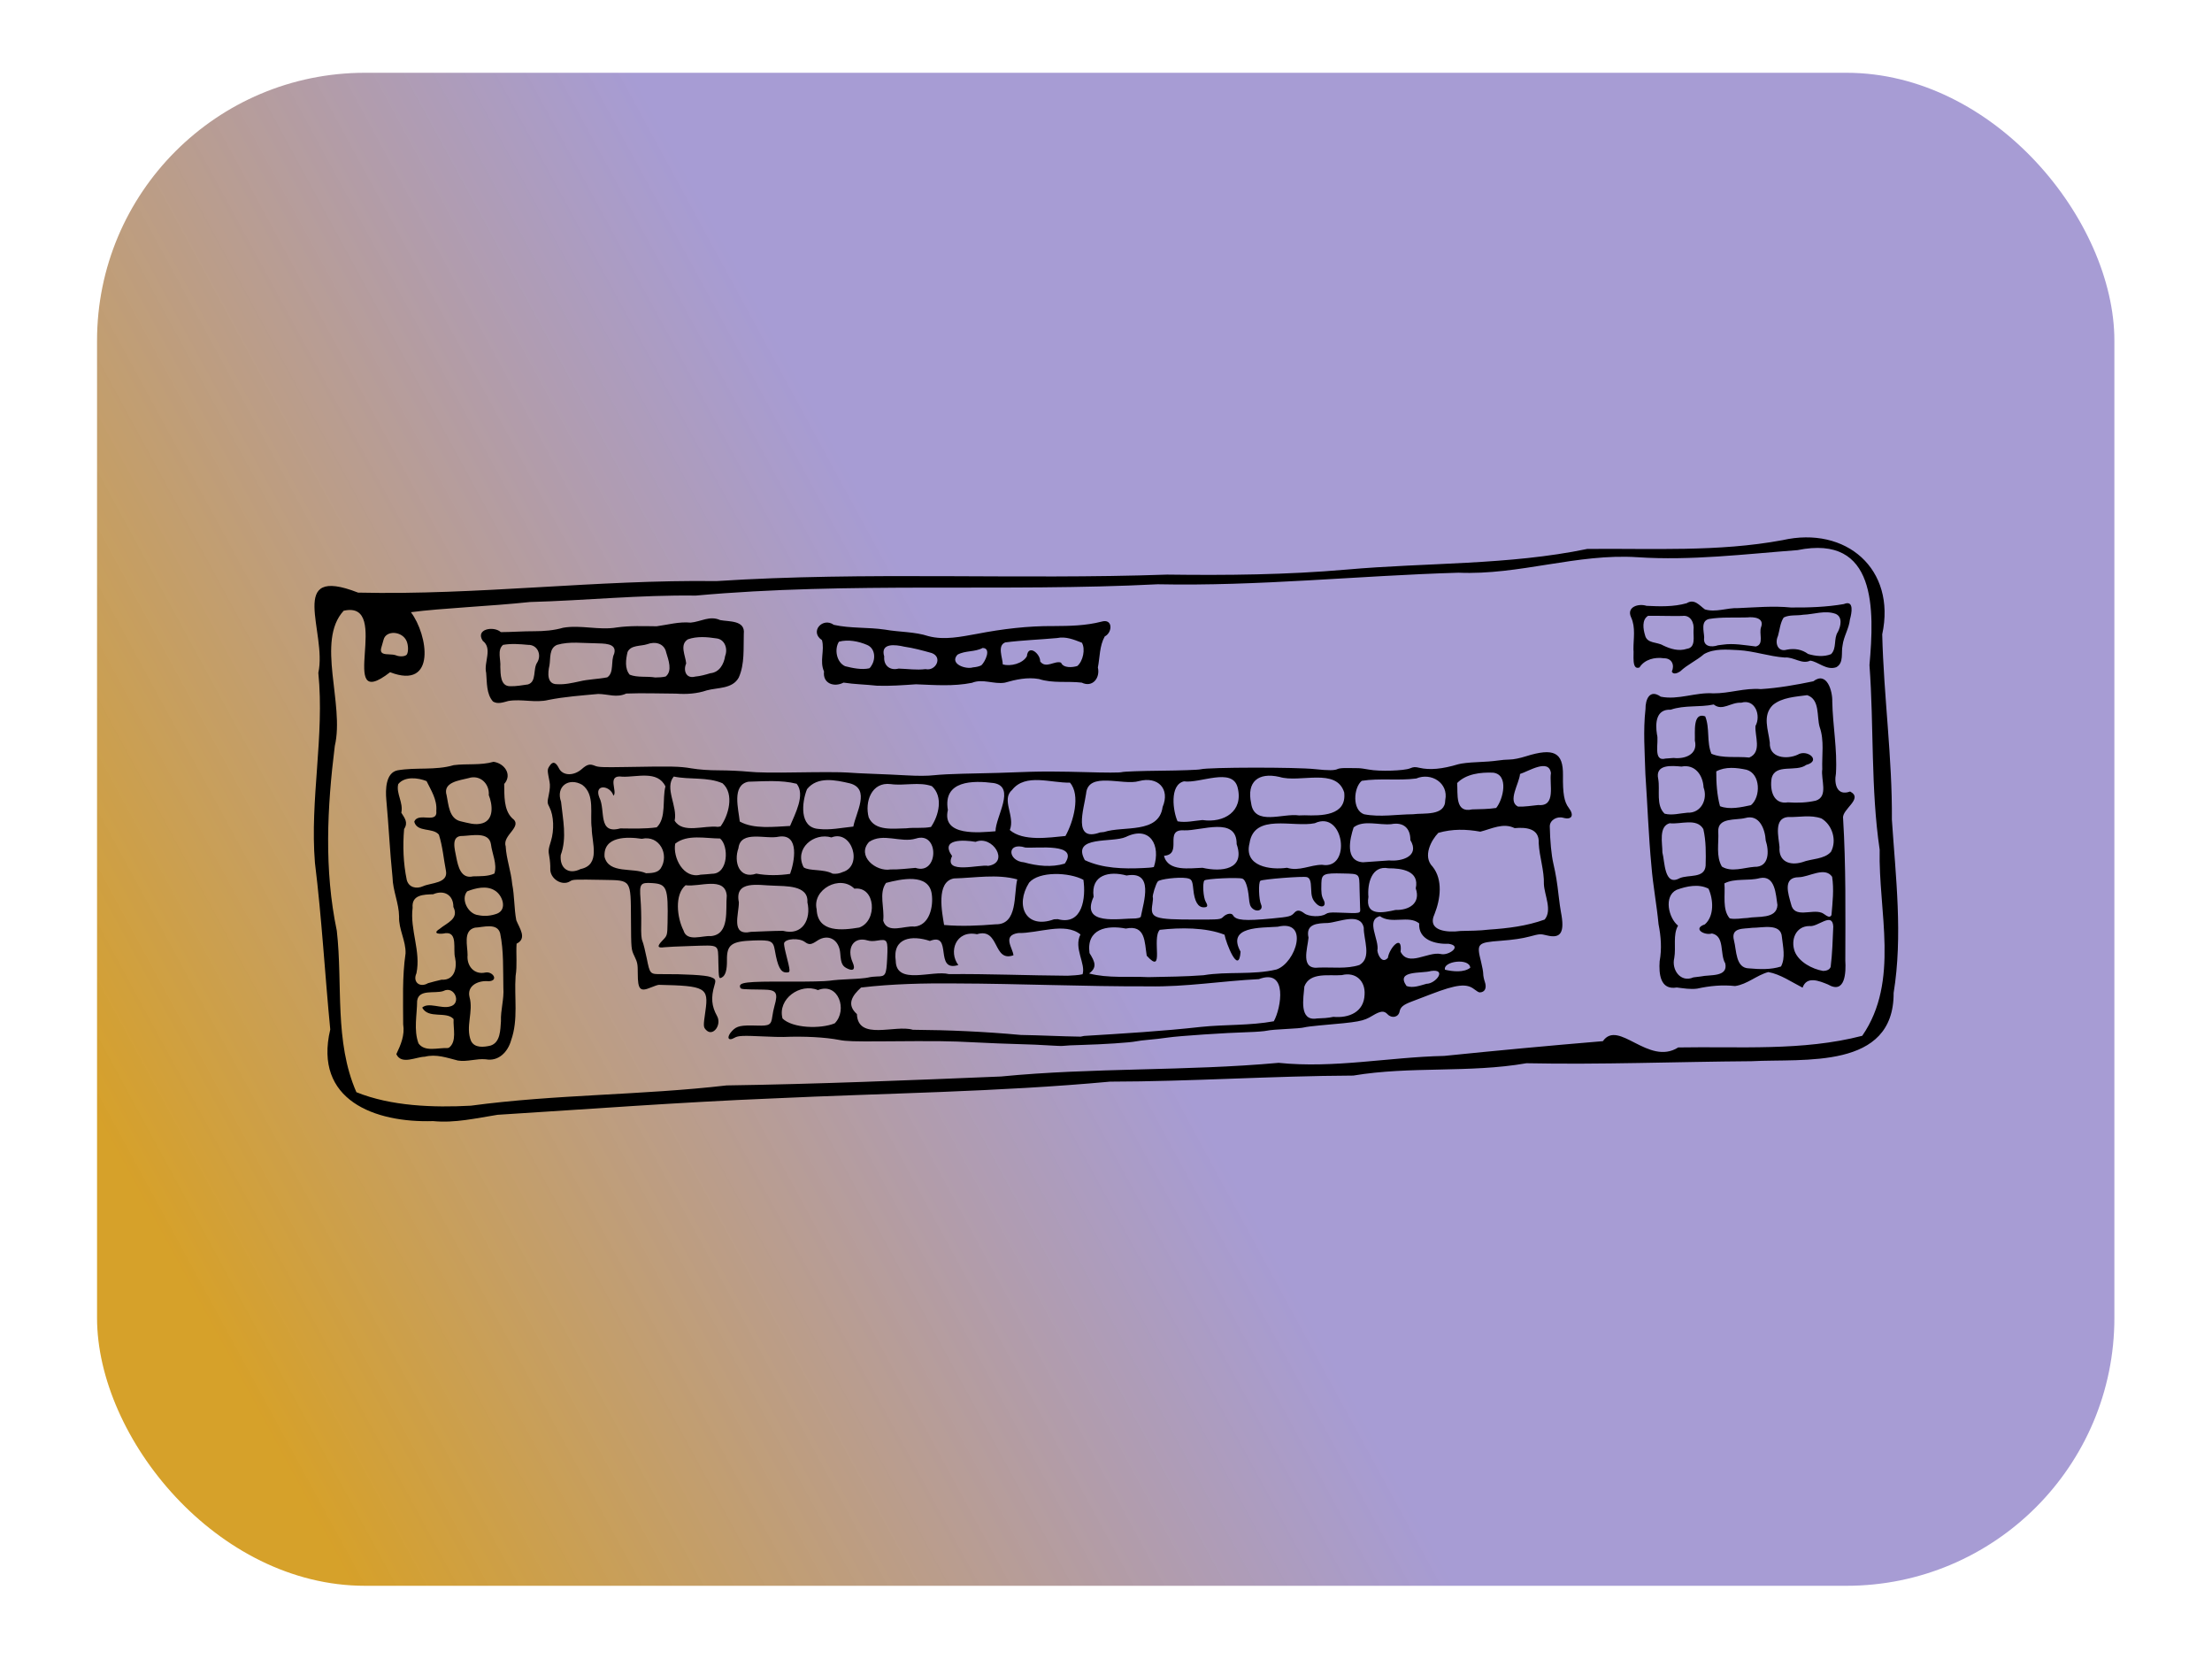 <?xml version="1.0" encoding="UTF-8" standalone="no"?>
<!-- Created with Inkscape (http://www.inkscape.org/) -->

<svg
   xmlns:dc="http://purl.org/dc/elements/1.1/"
   xmlns:cc="http://creativecommons.org/ns#"
   xmlns:rdf="http://www.w3.org/1999/02/22-rdf-syntax-ns#"
   xmlns:svg="http://www.w3.org/2000/svg"
   xmlns="http://www.w3.org/2000/svg"
   xmlns:xlink="http://www.w3.org/1999/xlink"
   xmlns:sodipodi="http://sodipodi.sourceforge.net/DTD/sodipodi-0.dtd"
   xmlns:inkscape="http://www.inkscape.org/namespaces/inkscape"
   version="1.1"
   id="svg2"
   width="5546.667"
   height="4160"
   viewBox="0 0 5546.667 4160"
   sodipodi:docname="keyboard.svg"
   inkscape:version="0.92.3 (unknown)">
  <defs
     id="defs6">
    <linearGradient
       inkscape:collect="always"
       id="linearGradient818">
      <stop
         style="stop-color:#ce8e00;stop-opacity:0.835"
         offset="0"
         id="stop814" />
      <stop
         style="stop-color:#8070c1;stop-opacity:0.694"
         offset="1"
         id="stop816" />
    </linearGradient>
    <linearGradient
       inkscape:collect="always"
       xlink:href="#linearGradient818"
       id="linearGradient820"
       x1="315.667"
       y1="3448.688"
       x2="2659.99"
       y2="2173.782"
       gradientUnits="userSpaceOnUse" />
    <filter
       inkscape:collect="always"
       style="color-interpolation-filters:sRGB"
       id="filter846"
       x="-0.063"
       width="1.126"
       y="-0.084"
       height="1.168">
      <feGaussianBlur
         inkscape:collect="always"
         stdDeviation="145.6"
         id="feGaussianBlur848" />
    </filter>
  </defs>
  <sodipodi:namedview
     pagecolor="#ffffff"
     bordercolor="#666666"
     borderopacity="1"
     objecttolerance="10"
     gridtolerance="10"
     guidetolerance="10"
     inkscape:pageopacity="0"
     inkscape:pageshadow="2"
     inkscape:window-width="1280"
     inkscape:window-height="776"
     id="namedview4"
     showgrid="false"
     inkscape:zoom="0.13479065"
     inkscape:cx="2477.2754"
     inkscape:cy="2046.1348"
     inkscape:window-x="0"
     inkscape:window-y="24"
     inkscape:window-maximized="1"
     inkscape:current-layer="svg2" />
  <rect
     style="color:#000000;clip-rule:nonzero;display:inline;overflow:visible;visibility:visible;opacity:1;isolation:auto;mix-blend-mode:normal;color-interpolation:sRGB;color-interpolation-filters:linearRGB;solid-color:#000000;solid-opacity:1;vector-effect:none;fill:url(#linearGradient820);fill-opacity:1;fill-rule:nonzero;stroke:none;stroke-width:0.5;stroke-linecap:butt;stroke-linejoin:miter;stroke-miterlimit:4;stroke-dasharray:none;stroke-dashoffset:0;stroke-opacity:1;marker:none;marker-start:none;marker-mid:none;marker-end:none;paint-order:normal;filter:url(#filter846);color-rendering:auto;image-rendering:auto;shape-rendering:auto;text-rendering:auto;enable-background:accumulate"
     id="rect812"
     width="5546.667"
     height="4160"
     x="0"
     y="0"
     rx="736.696"
     ry="736.696"
     transform="matrix(0.912,0,0,0.912,243.336,182.502)" />
  <path
     id="path817"
     style="fill:#000000;stroke-width:2.667"
     d="m 1020.508,1640.673 c 3.853,-7.199 3.441,-22.738 -0.872,-32.928 -10.808,-25.535 -51.533,-28.16 -57.78,-3.725 -1.567,6.129 -3.969,14.562 -5.338,18.74 -4.156,12.681 0.565,17.705 16.844,17.924 7.648,0.103 16.306,1.219 19.24,2.479 10.197,4.382 24.932,3.066 27.906,-2.491 z m 3299.141,-24.123 c 27.788,-4.113 55.612,1.442 83.145,4.503 21.737,-5.207 6.834,-33.165 13.386,-49.168 8.071,-22.944 -18.971,-25.529 -35.048,-23.677 -31.92,1.037 -64.241,-1.38 -95.838,3.901 -21.117,5.065 -12.518,30.742 -12.009,46.074 -3.472,23.101 17.58,25.755 34.757,19.821 3.869,-0.492 7.738,-0.976 11.608,-1.454 z m -89.474,10.276 c 22.614,-3.166 15.515,-30.704 16.46,-46.791 2.303,-18.015 -7.461,-38.897 -28.631,-35.5 -28.468,0.524 -57.081,-0.701 -85.459,-0.311 -15.958,9.692 -12.201,33.287 -7.551,48.513 4.935,21.534 29.97,16.501 45.003,25.53 18.65,9.041 39.643,15.503 60.178,8.559 z m 361.291,13.463 c 14.96,-14.962 5.798,-38.953 17.068,-55.803 7.246,-13.764 12.563,-37.365 -5.575,-45.184 -26.567,-9.677 -54.672,1.3 -81.769,2.198 -16.017,2.825 -33.841,-0.596 -48.535,6.948 -8.963,13.587 -9.835,30.948 -14.389,46.364 -8.44,17.91 -0.28,41.058 22.562,34.22 19.12,-3.677 37.376,-0.737 53.059,10.807 18.305,5.586 39.477,7.8 57.58,0.449 z m -399.369,43.855 c 7.419,-15.972 0.632,-33.714 -19.652,-33.497 -22.572,-3.448 -48.615,2.64 -61.36,23.047 -20.582,7.67 -13.329,-32.892 -15.136,-45.302 -0.239,-26.822 5.867,-55.082 -5.908,-80.391 -12.208,-26.3 18.911,-35.367 38.562,-28.887 33.523,1.7 68.23,2.758 100.771,-6.538 19.582,-12.157 32.03,5.724 45.769,15.542 27.519,8.168 55.297,-4.293 83.161,-3.238 44.091,-1.805 88.232,-5.949 132.328,-1.579 44.359,0.4 89.106,-0.991 132.863,-8.58 26.752,-11.301 19.546,23.733 15.298,38.485 -2.266,23.004 -15.742,42.42 -18.482,65.333 -4.02,17.949 3.878,43.855 -15.752,54.542 -24.676,8.726 -45.366,-14.019 -65.28,-16.519 -20.907,10.305 -41.626,-9.88 -63.899,-7.762 -39.347,-2.709 -76.915,-16.398 -116.362,-18.556 -28.558,-1.339 -59.948,-4.623 -85.864,9.784 -18.616,16.344 -41.885,26.272 -59.901,43.44 -5.77,3.805 -17.012,9.373 -21.157,0.677 z m -1490.752,-14.089 c 14.57,-12.168 20.806,-42.876 11.473,-58.477 -19.989,-7.702 -40.295,-16.262 -62.23,-11.642 -43.272,3.957 -86.859,5.406 -129.933,10.932 -20.592,7.934 -6.544,38.53 -6.089,55.27 19.435,5.371 49.806,-2.006 60.352,-20.529 3.269,-31.723 34.096,-6.254 33.327,12.952 14.478,19.43 36.83,-3.057 52.357,3.08 5.888,14.144 28.728,12.167 40.743,8.415 z m -240.565,-1.743 c 9.812,-9.094 25.961,-43.328 3.127,-43.492 -19.634,10.54 -43.636,6.02 -63.057,16.851 -20.723,22.87 20.428,37.517 38.957,31.782 7.182,-0.622 14.454,-1.935 20.973,-5.141 z m -140.035,9.518 c 25.494,5.818 44.024,-29.69 15.551,-40.323 -22.643,-6.294 -45.653,-12.647 -69.028,-15.985 -21.571,-5.045 -60.581,-10.309 -50.043,24.67 -2.069,22.538 14.363,36.053 36.118,30.304 22.942,0.672 44.358,4.174 67.401,1.333 z m -135.04,-9.538 c 10.556,-16.733 8.627,-42.671 -11.471,-51.113 -21.64,-9.248 -47.685,-14.288 -70.583,-8.069 -11.947,18.601 -6.213,51.517 15.466,61.438 19.149,4.851 41.329,9.405 60.456,5.351 2.729,-1.88 4.693,-4.668 6.133,-7.606 z m 13.341,51.163 c -27.864,-3.173 -56.146,-3.439 -83.824,-7.795 -23.572,12.31 -52.661,2.513 -48.969,-27.907 -11.667,-26.128 1.998,-53.013 -5.144,-78.584 -31.8,-21.029 1.764,-58.526 29.765,-38.331 42.04,9.342 85.814,5.601 128.369,11.977 36.203,6.471 74.031,4.891 109.129,16.439 39.888,10.434 81.958,1.212 121.733,-5.866 63.218,-12.237 127.355,-20.003 191.83,-19.503 40.325,-0.145 80.921,-0.941 120.189,-11.111 28.805,-8.502 27.948,27.185 8.094,37.103 -13.28,23.635 -12.153,51.959 -17.237,77.876 6.17,26.226 -13.409,51.135 -40.493,37.973 -35.678,-4.263 -72.505,2.252 -107.18,-9.057 -29.128,-5.182 -58.011,1.217 -85.792,9.174 -27.59,4.506 -55.355,-10.671 -82.331,0.341 -46.242,9.354 -93.575,5.507 -140.268,3.709 -32.537,2.24 -65.258,4.697 -97.872,3.562 z m -417.82,-31.294 c 22.795,-2.206 34.018,-22.742 37.106,-43.244 7.175,-18.067 -0.732,-42.058 -22.175,-44.155 -23.295,-3.598 -48.547,-5.649 -71.137,2.353 -21.818,13.432 -5.842,41.171 -4.412,60.604 -7.9,17.572 -0.116,39.01 22.488,32.897 13.004,-1.195 25.678,-4.663 38.13,-8.455 z m -111.958,8.195 c 17.434,-14.066 6.791,-41.824 1.344,-59.958 -4.806,-23.316 -27.667,-28.572 -47.539,-21.067 -16.43,5.499 -41.12,1.582 -49.459,19.686 -4.319,18.181 -7.657,41.586 5.445,56.859 19.717,7.725 42.763,3.33 63.957,6.928 8.777,-0.145 17.686,-0.347 26.253,-2.447 z m -216.704,12.365 c 23.061,-5.609 46.999,-5.685 70.181,-10.269 17.768,-11.759 8.103,-40.531 17.294,-59.067 8.249,-28.091 -28.543,-25.332 -45.892,-26.282 -32.298,-0.15 -65.728,-5.262 -97.21,3.884 -20.643,8.465 -16.026,33.993 -19.215,51.833 -4.12,17.826 -6.959,47.416 19.518,46.851 18.665,1.195 37.19,-3.044 55.324,-6.95 z m -128.662,7.519 c 22.52,-6.86 11.715,-38.887 23.45,-55.466 11.306,-19.06 0.401,-44.344 -23.156,-43.753 -20.722,-1.934 -42.164,-3.643 -62.725,0.014 -15.466,12.924 -5.197,37.308 -6.908,55.231 0.762,17.892 -0.336,48.801 24.971,48.446 14.899,0.417 29.668,-2.433 44.369,-4.473 z m -87.644,42.901 c -16.934,-19 -14.953,-47.71 -17.159,-71.691 -6.503,-26.497 16.832,-61.279 -8.506,-80.489 -19.623,-29.706 27.437,-38.068 45.29,-21.883 27.604,-0.062 55.782,-2.39 83.653,-2.244 24.509,-0.029 48.99,-1.9 72.592,-8.751 44.721,-7.698 89.615,6.926 134.385,-0.722 33.187,-4.716 66.642,-3.238 99.967,-2.952 28.322,-3.819 56.352,-11.925 85.253,-9.14 25.35,-2.13 48.027,-18.394 74.115,-6.35 22.385,4.295 63.468,-0.089 59.246,34.531 -1.157,36.526 2.568,75.409 -12.667,109.613 -15.844,28.684 -52.58,24.699 -80.013,32.046 -24.855,8.474 -51,10.147 -77.055,8.202 -41.658,-0.228 -83.409,-1.765 -125.018,-0.197 -24.218,11.345 -45.676,1.256 -70.221,1.023 -41.626,3.875 -83.654,6.8 -124.662,14.922 -33.088,8.286 -67.499,-3.076 -100.706,2.681 -12.409,3.218 -26.436,8.77 -38.494,1.398 z m 2960.343,141.469 c 28.05,3.321 61.876,-8.679 53.294,-43.653 1.061,-20.12 -6.04,-72.171 25.981,-60.678 12.027,29.73 3.155,64.348 15.608,93.85 28.277,12.2 64.145,6.065 94.851,9.441 32.44,-13.612 13.554,-53.708 15.618,-79.207 14.462,-26.023 -0.901,-68.774 -35.782,-58.271 -26.088,-1.709 -47.36,22.012 -68.932,4.417 -35.552,7.655 -72.805,0.997 -107.759,13.072 -37.099,-1.735 -38.967,33.566 -34.596,61.752 5.811,18.526 -11.305,69.46 21.486,60.808 6.726,-0.716 13.476,-1.211 20.232,-1.532 z m 356.513,107.044 c 32.446,-10.084 12.311,-53.574 16.299,-78.732 -1.272,-35.39 5.524,-71.672 -6.55,-105.997 -7.742,-26.219 1.317,-68.918 -31.273,-79.761 -28.918,3.938 -62.96,5.525 -86.075,24.676 -26.966,26.337 -11.303,62.67 -7.661,94.054 -2.189,39.099 42.505,43.007 69.656,30.631 23.806,-14.996 60.916,14.972 21.772,25.495 -25.728,19.113 -77.772,-4.589 -86.904,33.645 -4.728,28.794 3.65,66.34 41.008,60.258 23.25,1.644 46.947,0.982 69.729,-4.271 z m -162.502,11.338 c 24.989,-20.663 24.291,-78.751 -11.087,-88.804 -24.617,-5.33 -53.116,-8.415 -75.915,4.091 -0.21,27.706 1.741,59.74 9.376,87.293 23.481,9.35 53.438,2.66 77.627,-2.58 z m -159.344,18.882 c 34.667,1.655 51.447,-34.084 40.482,-63.419 -1.565,-30.734 -21.345,-58.813 -55.401,-52.208 -24.186,-2.267 -66.809,-6.533 -58.203,31.404 4.812,28.146 -6.274,65.424 15.866,86.664 18.655,5.055 38.473,-1.022 57.256,-2.441 z m 288,124.087 c 23.203,-9.079 55.196,-6.901 71.962,-26.037 15.349,-28.466 3.457,-67.378 -23.79,-83.562 -27.518,-10.028 -56.037,-2.66 -84.275,-3.638 -36.334,3.278 -22.882,50.859 -20.969,75.151 -2.803,36.639 25.832,47.412 57.072,38.086 z m -120,11.663 c 37.79,1.129 36.985,-39.926 28.323,-66.068 -1.528,-28.308 -15.88,-66.495 -51.295,-56.334 -23.373,6.125 -69.775,-2.258 -67.67,34.235 1.681,28.937 -6.234,61.585 9.102,87.539 23.869,14.965 55.323,2.51 81.54,0.627 z m -187.668,28.58 c 21.718,-9.817 62.739,1.498 65.323,-31.413 0.804,-30.564 1.18,-61.925 -5.725,-91.831 -16.573,-28.831 -57.441,-11.188 -84.47,-14.646 -28.169,7.984 -17.998,50.423 -18.193,73.403 6.196,21.933 4.197,85.836 43.064,64.487 z m 380.907,92.294 c 2.728,-31.761 6.54,-64.324 1.61,-95.981 -18.37,-26.359 -57.694,0.772 -83.642,1.165 -41.337,0.01 -26.065,42.559 -19.405,67.164 7.745,37.122 51.418,12.502 76.255,21.73 7.192,1.834 19.709,17.31 25.182,5.922 z m -210.572,7.332 c 25.146,-4.998 73.38,3.756 75.061,-32.353 -4.078,-26.284 -5.401,-75.431 -43.954,-67.608 -28.903,7.86 -62.439,-0.475 -89.013,13.26 2.584,27.899 -5.922,65.661 13.28,87.759 14.521,3.146 29.919,-0.67 44.626,-1.057 z m 84,121.678 c 11.754,-21.897 4.877,-49.786 2.272,-73.7 -2.08,-36.048 -49.605,-23.015 -74.463,-23.317 -21.16,3.195 -54.448,-2.015 -45.697,31.775 6.475,24.494 3.694,69.663 37.842,69.972 26.517,2.341 54.439,3.564 80.047,-4.73 z m 124.516,0.99 c 4.218,-33.501 5.11,-67.718 6.552,-101.305 -2.26,-37.544 -38.787,2.061 -59.596,-1.104 -34.862,0.046 -47.772,35.072 -36.965,63.937 10.39,26.079 43.41,43.842 70.843,48.606 7.351,-0.01 16.44,-2.26 19.167,-10.134 z m -325.741,24.044 c 22.046,-5.194 69.027,2.6 61.477,-32.777 -14.248,-23.361 -0.521,-68.283 -33.433,-75.038 -18.842,5.771 -49.427,-12.193 -17.73,-22.791 23.944,-21.107 21.398,-62.594 9.161,-89.462 -24.511,-12.853 -55.13,-6.369 -80.038,2.846 -33.046,16.05 -20.012,70.903 3.616,89.788 -13.337,23.227 -4.722,54.022 -9.454,81.094 -7.385,29.684 15.949,62.678 47.929,48.633 6.151,-0.81 12.311,-1.568 18.471,-2.292 z m -60.108,27.635 c -41.928,7.186 -45.118,-35.045 -42.991,-65.693 5.664,-31.123 3.397,-62.19 -2.762,-93.064 -4.501,-48.537 -13.837,-96.259 -17.723,-144.863 -7.356,-76.94 -9.928,-154.306 -15.244,-231.423 -1.573,-54.288 -5.883,-109.04 0.272,-163.121 -0.355,-23.875 10.344,-51.032 38.236,-31.039 44.156,8.926 87.413,-11.587 131.797,-8.377 40.287,0.372 78.86,-14.049 119.286,-10.634 44.215,-2.772 88.212,-10.593 131.54,-19.593 33.977,-26.002 48.366,24.67 47.474,50.716 1.15,60.365 12.908,120.093 9.194,180.629 -4.973,26.189 2.581,57.366 35.538,45.032 34.501,18.02 -21.113,44.186 -17.612,67.193 7.287,118.728 5.798,237.883 5.577,356.797 1.886,29.131 0.149,85.365 -43.589,59.838 -22.102,-9.007 -53.136,-21.95 -63.552,8.064 -27.283,-13.88 -55.506,-33.686 -85.866,-39.13 -29.15,7.756 -52.507,30.628 -83.387,35.073 -31.84,-3.567 -63.638,-0.475 -95.011,6.432 -17.096,2.289 -34.234,-0.784 -51.177,-2.838 z m -347.254,-457.544 c 45.483,4.491 27.14,-52.372 31.681,-80.064 -5.011,-37.477 -56.052,-4.481 -77.501,2.199 -1.754,23.746 -32.235,68.663 -5.026,81.795 17.026,0.725 33.952,-2.263 50.846,-3.929 z m -105.62,7.364 c 17.687,-21.377 32.573,-83.834 -7.725,-88.496 -31.026,-1.246 -67.629,2.796 -90.146,26.008 2.158,26.8 -6.166,75.995 37.572,66.093 20.102,-0.611 40.389,-0.554 60.298,-3.605 z m -208.644,15.775 c 27.397,-3.767 81,5.389 80.947,-35.556 8.778,-42.859 -35.277,-70.105 -72.763,-54.08 -45.312,5.905 -91.56,-1.302 -136.607,5.781 -20.572,16.964 -24.642,73.094 5.737,83.886 40.283,7.84 82.014,0.279 122.686,-0.03 z m -271.815,2.578 c 40.907,1.348 106.113,2.031 99.36,-57.182 -19.471,-63.291 -110.958,-23.201 -162.328,-39.011 -53.402,-12.159 -82.506,12.208 -71.064,65.7 7.66,58.478 80.166,24.544 120.022,30.858 l 7.004,-0.196 z m -255.964,11.972 c 53.575,7.868 103.474,-21.616 88.041,-81.828 -13.178,-51.253 -94.306,-9.449 -134.582,-15.216 -37.032,8.845 -27.117,76.243 -15.951,100.231 20.693,3.945 41.839,-1.475 62.491,-3.186 z m -1034.211,14.795 c 12.146,-29.4 38.997,-78.353 16.544,-105.783 -39.228,-9.875 -80.793,-6.137 -120.946,-5.164 -42.442,8.323 -24.81,68.809 -21.725,99.858 35.208,19.734 86.423,13.034 126.128,11.089 z m -174.3,1.145 c 19.64,-26.297 35.676,-81.449 4.931,-108.171 -37.735,-16.485 -82.001,-8.418 -122.266,-16.902 -23.973,29.003 10.152,74.323 2.242,110.643 20.069,33.521 74.257,11.132 108.207,15.587 z m 527.709,1.371 c 19.762,-28.729 31.174,-75.896 2.266,-102.305 -32.365,-11.488 -68.917,-0.377 -103.295,-5.155 -48.197,-6.079 -65.597,44.666 -55.132,83.518 15.633,35.429 62.662,27.635 94.155,27.344 20.64,-2.561 41.583,0.668 62.006,-3.403 z m -194.684,-0.98 c 5.972,-34.156 43.748,-94.394 -8.793,-108.381 -35.199,-8.165 -81.252,-18.381 -107.425,14.7 -12.872,31.985 -20.036,95.741 28.336,99.552 29.397,3.628 58.737,-2.977 87.882,-5.871 z m -493.052,1.912 c 24.91,-23.466 13.447,-71.441 21.88,-102.538 -19.682,-41.078 -71.994,-22.837 -107.974,-24.441 -40.954,-5.848 -10.866,37.746 -22.435,47.621 -7.678,-26.108 -49.528,-30.91 -35.25,4.85 16.158,31.665 -4.896,92.858 52.485,77.223 30.392,0.223 61.134,1.501 91.295,-2.715 z m 849.539,9.845 c 0.056,-36.444 51.798,-111.116 -4.353,-120.836 -52.78,-6.923 -127.839,-6.642 -115.101,67.557 -15.82,66.916 79.714,56.442 119.454,53.279 z m 272.295,1.88 c 48.014,-16.002 137.493,5.401 146.69,-62.669 19.541,-46.02 -12.224,-77.592 -59.238,-65.012 -39.659,12.057 -127.807,-25.819 -132.663,31.736 -5.103,37.154 -34.437,122.158 34.91,97.037 z m -96.955,10.003 c 19.66,-34.686 38.821,-102.718 11.241,-133.816 -47.01,1.378 -111.32,-24.311 -144.901,18.221 -28.383,24.39 8.233,65.386 -5.814,100.675 33.154,28.915 97.765,18.967 139.474,14.92 z m 811.622,61.289 c 31.635,3.119 77.749,-10.512 53.278,-51.077 0.266,-30.173 -17.68,-45.627 -47.803,-39.927 -30.394,3.177 -69.76,-11.357 -94.396,8.066 -9.733,28.9 -22.457,84.365 23.21,87.569 21.911,-1.32 43.794,-3.308 65.711,-4.631 z m -813.333,7.969 c 36.8,-52.823 -68.831,-37.857 -98.854,-40.298 -47.64,-15.152 -44.708,33.891 -3.089,37.143 32.773,9.15 68.892,13.105 101.943,3.155 z m -192.126,5.647 c 54.767,-8 11.227,-78.129 -31.454,-60.205 -29.42,-5.192 -90.182,-8.257 -58.96,35.622 -22.837,47.356 70.878,20.041 90.415,24.583 z m 537.459,4.828 c 47.674,10.924 108.046,4.922 85.695,-59.251 0.674,-70.494 -88.608,-33.096 -131.499,-34.651 -52.953,-3.682 -1.92,59.971 -50.645,63.818 9.671,40.532 65.572,30.901 96.45,30.085 z m -121.903,-1.894 c 17.918,-54.214 -9.345,-104.956 -70.265,-75.444 -33.414,15.505 -137.139,-4.456 -102.818,58.163 44.246,20.85 97.202,22.195 145.939,19.847 9.028,-0.776 18.287,-0.43 27.144,-2.566 z m 421.702,-5.619 c 74.824,13.538 55.623,-138.512 -18.157,-104.274 -54.39,11.401 -152.336,-26.03 -163.658,50.279 -14.69,58.042 51.671,67.555 94.072,61.465 30.19,9.617 57.955,-7.384 87.742,-7.47 z m -1019.473,7.721 c 58.51,19.386 60.316,-92.956 0.806,-73.428 -38.033,11.452 -81.823,-15.384 -117.186,8.326 -31.894,34.782 16.927,75.488 53.824,69.063 20.934,0.54 41.731,-2.376 62.556,-3.961 z m -839.848,2.975 c 51.165,-10.59 28.08,-66.448 28.096,-102.01 -5.191,-35.658 9.154,-84.772 -23.922,-109.235 -33.954,-19.491 -66.788,4.271 -53.037,42.473 4.46,44.324 15.214,90.259 -0.757,133.575 -3.26,32.845 19.333,50.295 49.619,35.196 z m 657.076,7.591 c 52.29,-14.904 23.602,-107.522 -27.938,-86.885 -43.665,-13.048 -94.002,27.486 -69.709,74.899 14.007,10.064 49.904,3.591 72.649,15.944 8.486,1.041 17.266,-0.256 24.998,-3.958 z m -456.222,-8.97 c 22.667,-34.747 -3.03,-84.553 -47.233,-74.443 -36.125,-5.501 -97.297,-7.223 -93.391,45.485 11.235,43.255 70.576,25.747 104.108,40.824 12.511,-0.348 28.486,-0.494 36.516,-11.865 z m 324.594,13.459 c 10.686,-28.954 24.947,-101.254 -28.102,-93.332 -32.55,7.506 -96.155,-17.507 -101.425,29.122 -12.357,33.987 1.623,78.34 44.842,63.612 27.722,5.144 56.813,4.674 84.686,0.598 z m -195.314,-0.296 c 40.524,0 42.173,-69.645 19.784,-88.392 -36.635,-0.082 -82.161,-11.3 -112.574,12.951 -6.165,35.121 20.566,88.583 63.42,77.794 9.807,-0.552 19.59,-1.455 29.37,-2.353 z m 1713.386,90.784 c 33.604,0.949 63.805,-16.377 50.814,-54.183 9.804,-44.258 -35.683,-50.516 -68.424,-50.292 -42.711,-8.312 -53.26,39.616 -50.248,71.806 -8.602,49.241 37.042,39.623 67.859,32.668 z m -638.714,17.433 c 7.602,-38.933 33.686,-116.138 -35.668,-103.806 -42.966,-11.94 -90.173,-2.108 -82.604,53.385 -33.634,73.494 63.115,53.977 105.953,54.24 l 8.255,-1.418 z m 207.328,-0.714 c 8.335,-7.961 20.439,-9.742 23.921,-3.52 7.241,12.938 29.084,14.76 97.918,8.166 43.724,-4.189 47.668,-5.203 55.99,-14.398 6.757,-7.466 13.819,-7.03 25.066,1.548 11.365,8.669 41.615,9.594 53.69,1.641 5.338,-3.515 11.675,-4.296 29.467,-3.629 61.615,2.31 57.426,3.283 56.561,-13.141 -0.425,-8.067 -1.025,-28.702 -1.333,-45.856 -0.711,-39.591 1.064,-37.926 -41.617,-39.015 -48.053,-1.226 -53.433,1.168 -54.098,24.068 -0.729,25.117 0.173,31.852 5.701,42.48 8.386,16.129 -5.872,22.306 -19.211,8.322 -9.281,-9.729 -11.766,-17.343 -12.222,-37.447 -0.416,-18.363 -3.278,-26.109 -10.444,-28.262 -9.474,-2.847 -112.05,5.208 -116.83,9.175 -5.291,4.391 -4.016,46.712 1.792,59.458 6.399,14.044 -10.776,20.841 -22.652,8.965 -4.811,-4.811 -6.497,-10.341 -7.924,-26 -2.398,-26.302 -8.645,-44.946 -15.993,-47.733 -10.113,-3.836 -91.88,0.011 -95.604,4.496 -5.191,6.254 -2.86,42.834 3.412,53.553 6.113,10.447 4.844,13.795 -5.23,13.795 -14.268,0 -23.019,-15.068 -25.924,-44.637 -2.333,-23.753 -4.153,-26.703 -17.724,-28.729 -19.461,-2.905 -65.708,2.514 -71.186,8.342 -4.854,5.165 -14.709,36.841 -12.561,40.379 0.66,1.088 0.129,8.578 -1.182,16.645 -5.776,35.551 3.094,38.667 110.071,38.667 60.468,0 60.468,0 68.146,-7.333 z m -415.583,6.314 c 62.888,16.759 70.904,-54.629 64.41,-98.674 -35.515,-19.088 -111.192,-22.046 -136.182,7.211 -36.366,57.834 -7.706,117.489 62.364,91.895 z m -155.698,12.917 c 56.439,1.252 44.929,-75.986 54.283,-112.6 -50.787,-14.006 -106.544,-3.751 -159.056,-2.38 -45.476,8.619 -29.422,85.905 -24.439,116.701 42.794,3.783 86.433,1.867 129.212,-1.721 z m -203.233,5.739 c 37.676,-3.201 47.511,-50.682 43.062,-81.708 -7.524,-53.563 -78.325,-37.12 -114.595,-27.819 -18.844,25.586 -3.322,63.165 -7.163,94.786 10.467,34.355 53.603,11.694 78.696,14.74 z m -138.625,2.345 c 46.405,-16.711 41.095,-104.04 -12.271,-97.399 -35.896,-36.118 -106.307,1.735 -94.658,51.745 2.287,59.775 65.184,52.548 106.929,45.653 z m 1578.656,5.253 c 47.283,-3.148 95.057,-8.98 139.905,-25.231 19.387,-23.336 -0.317,-60.322 -1.91,-88.452 0.991,-34.939 -11.192,-68.249 -13.016,-103.051 2.309,-38.139 -33.016,-40.176 -60.361,-37.752 -28.69,-14.331 -58.342,2.022 -86.041,8.873 -35.477,-6.417 -69.652,-7.17 -105.293,2.956 -17.694,18.196 -39.8,58.978 -14.347,84.795 26.266,32.766 19.604,81.5 5.097,118.138 -20.9,44.541 34.317,47.276 64.338,43.148 23.878,-0.584 47.892,-0.53 71.627,-3.422 z m -1770.131,3.002 c 48.891,13.121 71.313,-28.634 61.328,-71.555 3.16,-43.867 -56.127,-39.915 -85.771,-41.73 -35.113,-0.537 -97.7,-15.037 -86.068,41.712 0.279,29.695 -21.39,85.287 30.156,74.181 26.779,-1.02 53.549,-2.429 80.355,-2.609 z m -180.871,13.29 c 48.285,-4.061 36.642,-67.169 40.008,-101.494 -4.165,-49.587 -69.89,-20.68 -103.213,-26.116 -28.211,23.487 -21.537,81.485 -5.258,113.368 8.474,29.63 47.36,12.321 68.462,14.242 z m 1697.825,54.47 c 3.371,-24.611 36.901,-62.049 31.88,-15.174 19.538,38.584 67.976,-1.113 100.684,5.568 18.6,5.119 55.631,-20.162 19.929,-25.572 -33.253,1.306 -76.607,-9.546 -74.043,-51.196 -26.385,-21.399 -69.17,2.939 -98.522,-18.047 -36.438,9.871 -0.858,59.045 -6.287,86.272 1.518,12.414 12.475,33.789 26.361,18.151 z m -71.442,17.945 c 31.858,-17.79 10.146,-64.166 10.961,-93.503 -8.267,-39.499 -62.712,-13.737 -90.38,-11.816 -25.167,0.674 -56.175,1.667 -48.188,36.774 -2.314,27.366 -21.79,81.156 26.291,75.025 33.456,-1.277 69.189,3.956 101.316,-6.481 z m 277.983,6.891 c -2.043,-25.404 -69.131,-16.279 -63.367,4.97 19.344,4.539 47.11,7.705 63.367,-4.97 z m -972.161,16.334 c 8.505,-26.297 -22.842,-65.457 -5.289,-99.817 -39.001,-31.677 -106.464,-2.335 -156.006,-3.556 -41.141,6.148 -13.455,37.836 -12.036,55.779 -51.98,18.536 -34.122,-70.252 -91.381,-52.822 -53.653,-10.89 -71.797,44.57 -46.788,77.293 -61.886,19.105 -13.021,-83.677 -71.332,-60.379 -44.564,-14.959 -94.356,-8.906 -85.651,50.12 1.294,61.885 92.045,22.326 133.393,33.039 99.226,-0.932 198.544,3.408 297.582,4.049 12.489,-0.92 25.267,-0.824 37.508,-3.707 z m 303.228,2.447 c 60.507,-10.111 123.475,-0.089 183.092,-14.459 48.678,-16.524 83.438,-126.358 3.007,-107.151 -41.688,3.11 -128.957,-2.03 -93.136,62.605 -4.372,61.589 -37.073,-23.494 -40.189,-42.571 -47.081,-18.625 -111.157,-18.217 -162.448,-12.245 -20.891,21.573 13.398,115.898 -32.677,64.844 -5.541,-33.286 -2.468,-78.481 -52.446,-68.023 -47.518,-9.249 -99.37,0.662 -91.039,61.431 13.909,22.332 19.558,35.843 -1.033,51.186 47.677,12.418 99.461,6.725 148.796,9.164 46.029,-1.016 92.156,-1.209 138.072,-4.782 z m 559.103,21.477 c 23.363,-0.029 52.449,-37.971 11.472,-32.149 -22.944,7.12 -90.112,-2.778 -61.388,37.758 16.402,5.852 34.023,-1.356 49.916,-5.61 z m -233.542,82.873 c 38.606,3.606 76.873,-11.659 78.338,-55.7 2.313,-34.454 -22.363,-57.663 -57.015,-48.959 -31.264,2.63 -80.2,-8.459 -93.963,28.58 -2.029,27.978 -14.394,87.9 31.51,80.122 13.755,-0.469 27.658,-1.02 41.13,-4.043 z m -1250.31,16.297 c 32.947,-32.886 9.481,-103.823 -42.125,-83.352 -44.174,-18.605 -101.875,22.044 -88.709,71.199 24.911,24.439 94.819,26.801 130.834,12.153 z m 625.295,31.571 c 97.74,-6.059 195.744,-11.756 293.218,-22.656 60.683,-6.308 122.501,-3.079 182.546,-14.107 18.359,-32.725 36.026,-133.61 -37.469,-105.654 -92.232,4.513 -183.698,19.855 -276.353,18.117 -161.421,0.494 -322.768,-6.779 -484.208,-7.294 -79.001,-0.754 -158.537,0.994 -236.908,10.232 -22.116,19.993 -37.356,42.504 -10.424,66.571 2.388,67.73 96.168,25.858 140.225,39.353 90.354,0.649 180.543,4.664 270.471,12.964 50.118,0.803 100.442,3.617 150.288,4.267 z m -87.106,23.802 c -16.867,-1.216 -51.667,-2.698 -77.333,-3.294 -25.667,-0.595 -74.867,-2.556 -109.333,-4.357 -65.039,-3.399 -90.425,-3.677 -233.333,-2.562 -68.607,0.535 -89.515,-0.152 -106.667,-3.504 -34.841,-6.809 -87.269,-9.617 -140,-7.496 -6.6,0.267 -28.8,-0.315 -49.333,-1.29 -52.215,-2.479 -64.472,-1.943 -73.181,3.202 -16.964,10.021 -21.108,-1.591 -6.152,-17.238 11.77,-12.313 21.797,-14.436 62.382,-13.208 31.218,0.945 35.563,-1.64 38.286,-22.769 0.977,-7.583 3.477,-19.704 5.554,-26.937 9.45,-32.898 4.599,-40.077 -27.35,-40.48 -55.453,-0.7 -56.964,-0.839 -58.723,-5.422 -4.941,-12.876 14.403,-15.24 119.704,-14.634 50.014,0.288 94.569,-0.677 104.501,-2.264 9.523,-1.521 32.689,-3.327 51.48,-4.013 18.791,-0.686 38.966,-2.446 44.833,-3.912 5.867,-1.466 16.234,-2.693 23.038,-2.728 21.099,-0.109 22.895,-3.398 25.004,-45.804 2.266,-45.583 0.675,-48.514 -24.029,-44.258 -10.768,1.855 -18.321,1.752 -25.321,-0.345 -34.278,-10.27 -53.376,18.328 -37.071,55.511 6.702,15.283 2.539,21.755 -10.515,16.348 -15.385,-6.372 -18.839,-12.881 -20.676,-38.961 -2.487,-35.312 -30.479,-50.684 -58.127,-31.921 -14.809,10.05 -20.343,10.556 -30.821,2.817 -14.07,-10.392 -47.489,-8.633 -51.849,2.729 -0.73,1.901 0.88,12.239 3.577,22.972 12.965,51.6 12.943,50.848 1.479,50.848 -13.689,0 -21.375,-14.97 -28.208,-54.937 -4.188,-24.498 -9.163,-26.801 -54.449,-25.198 -54.566,1.931 -66.276,10.666 -65.753,49.044 0.342,25.056 -3.674,38.795 -12.759,43.658 -7.517,4.023 -7.812,2.756 -8.743,-37.5 -1.086,-46.974 4.399,-43.604 -67.437,-41.429 -32.27,0.977 -62.873,2.402 -68.006,3.166 -17.387,2.588 -18.858,-2.36 -4.966,-16.705 12.361,-12.766 12.361,-12.766 13.005,-44.766 1.769,-87.909 -1.768,-97.047 -38.472,-99.403 -29.933,-1.921 -32.417,1.51 -29.3,40.455 1.304,16.288 2.06,44.615 1.68,62.948 -0.512,24.71 0.33,35.748 3.253,42.667 2.169,5.133 6.962,24.332 10.652,42.663 7.974,39.618 8.091,39.742 37.112,39.54 58.218,-0.406 109.953,2.579 122.37,7.06 13.376,4.827 14.451,7.058 10.217,21.214 -9.059,30.291 -7.219,51.947 6.508,76.601 12.471,22.398 -10.115,52.441 -26.847,35.71 -7.747,-7.747 -7.824,-9.456 -2.205,-48.527 8.368,-58.179 0.25,-62.719 -116.626,-65.225 -2.357,-0.051 -11.685,3.023 -20.729,6.83 -26.561,11.179 -32.318,4.941 -32.321,-35.024 0,-23.801 -0.755,-27.747 -8.302,-43.509 -8.3,-17.333 -8.3,-17.333 -8.759,-92.261 -0.619,-101.049 1.508,-97.954 -68.168,-99.185 -74.013,-1.307 -77.426,-1.174 -84.229,3.284 -20.222,13.25 -51.057,-6.141 -49.918,-31.392 0.342,-7.579 -0.748,-21.125 -2.421,-30.104 -2.791,-14.974 -2.463,-18.182 3.959,-38.78 8.653,-27.753 7.215,-64.082 -3.353,-84.686 -5.936,-11.574 -5.971,-12.16 -1.883,-32 2.943,-14.286 3.486,-23.728 1.853,-32.21 -5.863,-30.449 -5.863,-30.403 -0.169,-39.51 7.872,-12.591 15.592,-10.787 23.687,5.533 9.447,19.047 36.856,19.926 57.451,1.843 13.273,-11.654 20.01,-13.372 32.353,-8.251 9.126,3.787 19.665,4.228 77.234,3.232 119.405,-2.064 134.554,-1.755 165.333,3.376 19.178,3.197 43.181,4.905 69.333,4.935 22,0.024 55,1.545 73.333,3.379 23.616,2.362 60.931,2.867 128,1.732 52.067,-0.881 105.467,-0.738 118.667,0.32 13.2,1.057 42.6,2.558 65.333,3.336 22.733,0.777 60.92,2.514 84.86,3.858 29.212,1.641 52.014,1.506 69.333,-0.408 14.194,-1.569 46.207,-3.235 71.14,-3.704 62.781,-1.179 114.535,-2.666 169.333,-4.865 25.667,-1.03 86.065,-0.694 134.218,0.745 56.956,1.703 90.504,1.708 96,0.016 4.647,-1.431 48.649,-2.992 97.782,-3.468 49.133,-0.476 93.836,-2.067 99.339,-3.536 19.907,-5.314 239.583,-5.597 287.328,-0.37 33.025,3.616 49.129,3.484 56.504,-0.464 2.955,-1.582 13.951,-2.629 24.435,-2.327 10.483,0.302 22.465,0.45 26.626,0.329 4.161,-0.121 16.434,1.476 27.274,3.55 26.035,4.981 88.691,3.052 103.239,-3.179 8.478,-3.632 12.214,-3.824 23.537,-1.21 25.942,5.988 56.795,3.133 97.129,-8.989 7.412,-2.228 28.286,-4.56 46.667,-5.214 18.291,-0.651 41.056,-2.399 50.59,-3.884 9.533,-1.485 23.993,-2.724 32.132,-2.753 8.875,-0.032 24.885,-3.237 40,-8.007 70.147,-22.136 93.998,-9.966 93.177,47.541 -0.653,45.739 3.049,66.673 14.428,81.58 14.373,18.83 7.827,30.928 -13.543,25.027 -16.892,-4.664 -34.258,6.486 -33.958,21.804 0.714,36.488 4.046,71.278 8.839,92.271 6.445,28.231 9.455,46.583 13.514,82.396 1.662,14.667 4.16,32.458 5.551,39.537 10.008,50.945 0.319,67.483 -34.57,59.003 -17.363,-4.22 -18.091,-4.174 -44.278,2.789 -18.412,4.896 -40.553,8.143 -71.783,10.525 -59.382,4.53 -61.22,6.505 -49.467,53.15 2.911,11.552 5.292,24.901 5.292,29.665 0,4.763 1.758,13.643 3.907,19.734 5.642,15.99 0.323,26.931 -13.092,26.931 -1.878,0 -7.907,-3.569 -13.396,-7.932 -18.945,-15.055 -44.355,-12.166 -108.086,12.289 -16.867,6.472 -38.941,14.914 -49.054,18.76 -20.958,7.97 -27.765,13.647 -30.048,25.062 -2.843,14.215 -19.594,17.811 -30.231,6.489 -8.696,-9.256 -17.424,-8.413 -37.502,3.623 -23.877,14.313 -31.63,15.743 -133.165,24.567 -16.867,1.466 -34.267,3.714 -38.667,4.997 -4.4,1.283 -24.54,3.033 -44.756,3.89 -20.216,0.857 -41.816,2.749 -48,4.205 -6.184,1.456 -26.844,3.106 -45.911,3.667 -58.97,1.734 -174.644,9.491 -202.667,13.591 -14.667,2.146 -36.267,4.649 -48,5.563 -11.733,0.914 -26.154,2.707 -32.046,3.985 -14.006,3.038 -82.486,7.588 -134.621,8.945 -22.733,0.592 -43.733,1.617 -46.667,2.278 -2.933,0.661 -19.133,0.208 -36,-1.009 z M 1209.808,2064.276 c 29.776,-9.235 25.066,-47.696 15.82,-70.497 2.241,-28.872 -22.269,-51.993 -50.835,-42.594 -22.422,5.787 -65.363,9.951 -54.822,43.263 4.91,23.722 6.019,58.247 35.038,64.937 17.839,3.963 36.561,10.629 54.798,4.891 z m 30.03,126.056 c 7.331,-23.795 -5.962,-49.582 -8.831,-73.736 -4.979,-31.527 -47.596,-21.323 -70.382,-20.414 -31.548,-1.512 -19.88,34.395 -16.485,53.462 4.471,22.651 11.451,54.987 42.199,47.82 17.75,-0.561 37.181,0.639 53.5,-7.131 z m -178.654,31.757 c 19.752,-8.789 62.777,-6.829 57.108,-38.228 -5.954,-30.281 -8.288,-61.687 -17.804,-91.03 -15.418,-18.391 -54.38,-4.908 -61.716,-32.275 9.645,-25.86 59.113,7.372 55.297,-27.713 2.237,-27.889 -13.115,-50.811 -24.442,-74.198 -21.443,-8.565 -54.718,-12.596 -71.029,7.515 -5.839,23.37 13.273,46.144 7.717,71.711 8.327,13.591 17.856,24.223 7.028,40.92 -3.631,42.365 -2.099,85.741 6.58,127.417 5.072,19.557 24.472,23.57 41.262,15.881 z m 185.465,68.787 c 26.11,-10.765 13.196,-46.512 -5.805,-57.829 -20.633,-13.18 -48.261,-6.298 -69.375,2.018 -16.91,19.853 2.496,57.371 28.188,59.746 15.6,3.415 32.108,1.638 46.992,-3.934 z m -139.381,165.753 c 32.816,2.116 39.309,-30.095 33.787,-55.555 -5.5,-19.391 7.654,-64.62 -24.172,-61.066 -11.709,2.808 -35.17,2.264 -14.716,-10.613 18.25,-15.362 49.63,-24.97 34.701,-55.1 0.21,-30.501 -23.702,-43.617 -50.644,-31.928 -24.041,0.808 -54.379,0.99 -51.585,33.847 -7.063,55.437 21.211,109.069 9.588,164.334 -10.006,22.183 8.636,36.896 28.942,24.851 11.31,-3.13 22.634,-6.252 34.099,-8.771 z m 122.595,165.285 c 25.163,-7.75 24.638,-39.609 26.282,-61.272 -1.07,-28.256 8.139,-55.37 6.021,-83.694 -0.944,-45.584 1.186,-91.88 -8.019,-136.752 -7.504,-27.122 -42.746,-14.889 -63.369,-14.026 -30.381,7.351 -18.114,46.059 -18.323,68.488 -2.62,27.232 16.225,50.217 44.762,43.989 18.407,-3.579 34.235,20.693 8.039,21.855 -24.312,-2.674 -55.134,9.929 -47.906,39.751 10.345,36.225 -10.809,74.346 3.689,109.772 8.88,18.549 32.384,15.766 48.824,11.89 z m -104.264,5.378 c 20.706,-15.508 10.325,-48.984 11.8,-71.895 -18.273,-20.82 -62.861,0.615 -78.75,-28.767 15.925,-14.498 48.003,3.664 69.963,-2.893 29.713,-7.096 11.181,-53.673 -17.212,-38.603 -21.571,7.087 -61.511,-5.637 -65.435,24.646 -0.221,35.323 -9.075,72.48 3.398,106.541 15.82,22.254 48.958,10.552 72.219,11.796 z m 22.736,32.084 c -27.193,-6.78 -54.129,-16.946 -83.053,-9.645 -22.786,0.48 -58.584,21.124 -71.45,-6.405 11.058,-23.578 21.559,-47.357 17.131,-74.796 -0.051,-59.329 -2.619,-118.955 5.961,-177.863 1.057,-31.765 -17.568,-60.394 -16.202,-92.424 -0.472,-33.69 -15.776,-64.724 -16.48,-98.463 -6.755,-64.904 -9.57,-130.136 -15.63,-195.078 -2.097,-24.167 -1.826,-67.058 28.304,-73.092 46.532,-8.023 94.98,0.588 140.636,-12.947 33.201,-4.34 67.707,0.952 99.989,-8.449 27.372,3.832 47.708,32.203 26.738,55.614 0.591,28.389 -1.63,64.75 19.927,85.742 28.82,20.86 -25.259,42.319 -16.238,70.245 1.681,32.05 13.497,62.719 16.338,94.784 5.968,30.006 4.648,61.007 10.293,90.869 7.705,19.826 27.96,45.533 0.76,58.848 -1.806,26.523 1.911,53.965 -2.48,81.052 -3.753,53.679 7.191,109.426 -11.276,161.226 -7.937,28.759 -31.216,53.72 -63.564,47.64 -23.63,-2.28 -46.25,6.821 -69.704,3.14 z m 32.267,113.185 c 212.203,-28.667 428.103,-26.069 641.381,-50.841 229.219,-3.373 458.77,-12.96 687.952,-22.372 231.591,-22.68 464.466,-13.152 696.206,-34.276 139.287,14.429 276.216,-14.296 415.198,-17.342 133.382,-13.578 261.543,-25.593 397.95,-36.986 39.189,-55.987 114.07,62.975 188.948,15.746 153.429,-2.795 311.996,9.661 461.399,-29.193 94.595,-136.896 40.035,-312.173 43.709,-466.678 -22.582,-152.784 -14.177,-308.685 -25.571,-462.872 12.182,-138.112 18.936,-328.953 -180.631,-288.279 -133.515,10.072 -266.227,26.663 -400.783,17.784 -151.48,-10.016 -296.747,45.372 -449.001,38.827 -251.494,7.332 -502.127,34.25 -754.142,28.994 -385.547,19.561 -773.079,-6.647 -1158.615,28.376 -140.192,-1.887 -277.356,12.368 -415.878,16.141 -97.84,10.483 -223.326,15.465 -298.305,25.523 42.65,56.528 64.561,195.654 -52.273,150.487 -138.584,107.906 8.35,-182.153 -116.376,-154.167 -70.102,76.223 2.811,233.285 -22.263,339.19 -19.175,154.285 -27.036,309.694 5.032,463.208 15.354,134.636 -6.763,277.305 49.129,404.901 86.679,35.11 193.391,38.901 286.935,33.829 z m -94.667,38.638 c -145.773,4.59 -300.059,-52.312 -257.81,-229.797 -13.478,-138.315 -21.18,-278.606 -38.42,-417.865 -12.927,-159.147 24.398,-317.866 8.513,-476.373 22.596,-101.612 -81.611,-271.891 99.71,-201.167 299.533,6.956 598.309,-32.802 898.246,-28.866 376.255,-24.428 753.999,-3.143 1130.253,-16.285 149.75,1.985 299.977,0.514 450.174,-12.599 201.106,-17.884 405.384,-10.784 603.508,-51.76 163.587,-1.687 327.816,7.991 489.471,-22.001 159.701,-36.3 285.396,72.541 250.144,236.117 3.715,154.938 25.42,309.519 24.233,464.727 9.499,143.498 27.739,290.664 4.365,434.412 1.13,193.349 -224.746,164.296 -356.532,171.298 -188.175,1.316 -376.628,8.913 -564.194,5.075 -143.641,25.03 -290.278,6.801 -434.307,30.945 -203.593,0.892 -406.449,14.906 -609.913,15.21 -281.783,26.081 -564.598,28.823 -847.183,42.174 -229.737,9.295 -458.912,26.669 -688.562,40.98 -53.461,8.419 -107.103,21.236 -161.697,15.774 z"
     inkscape:connector-curvature="0" />
</svg>
